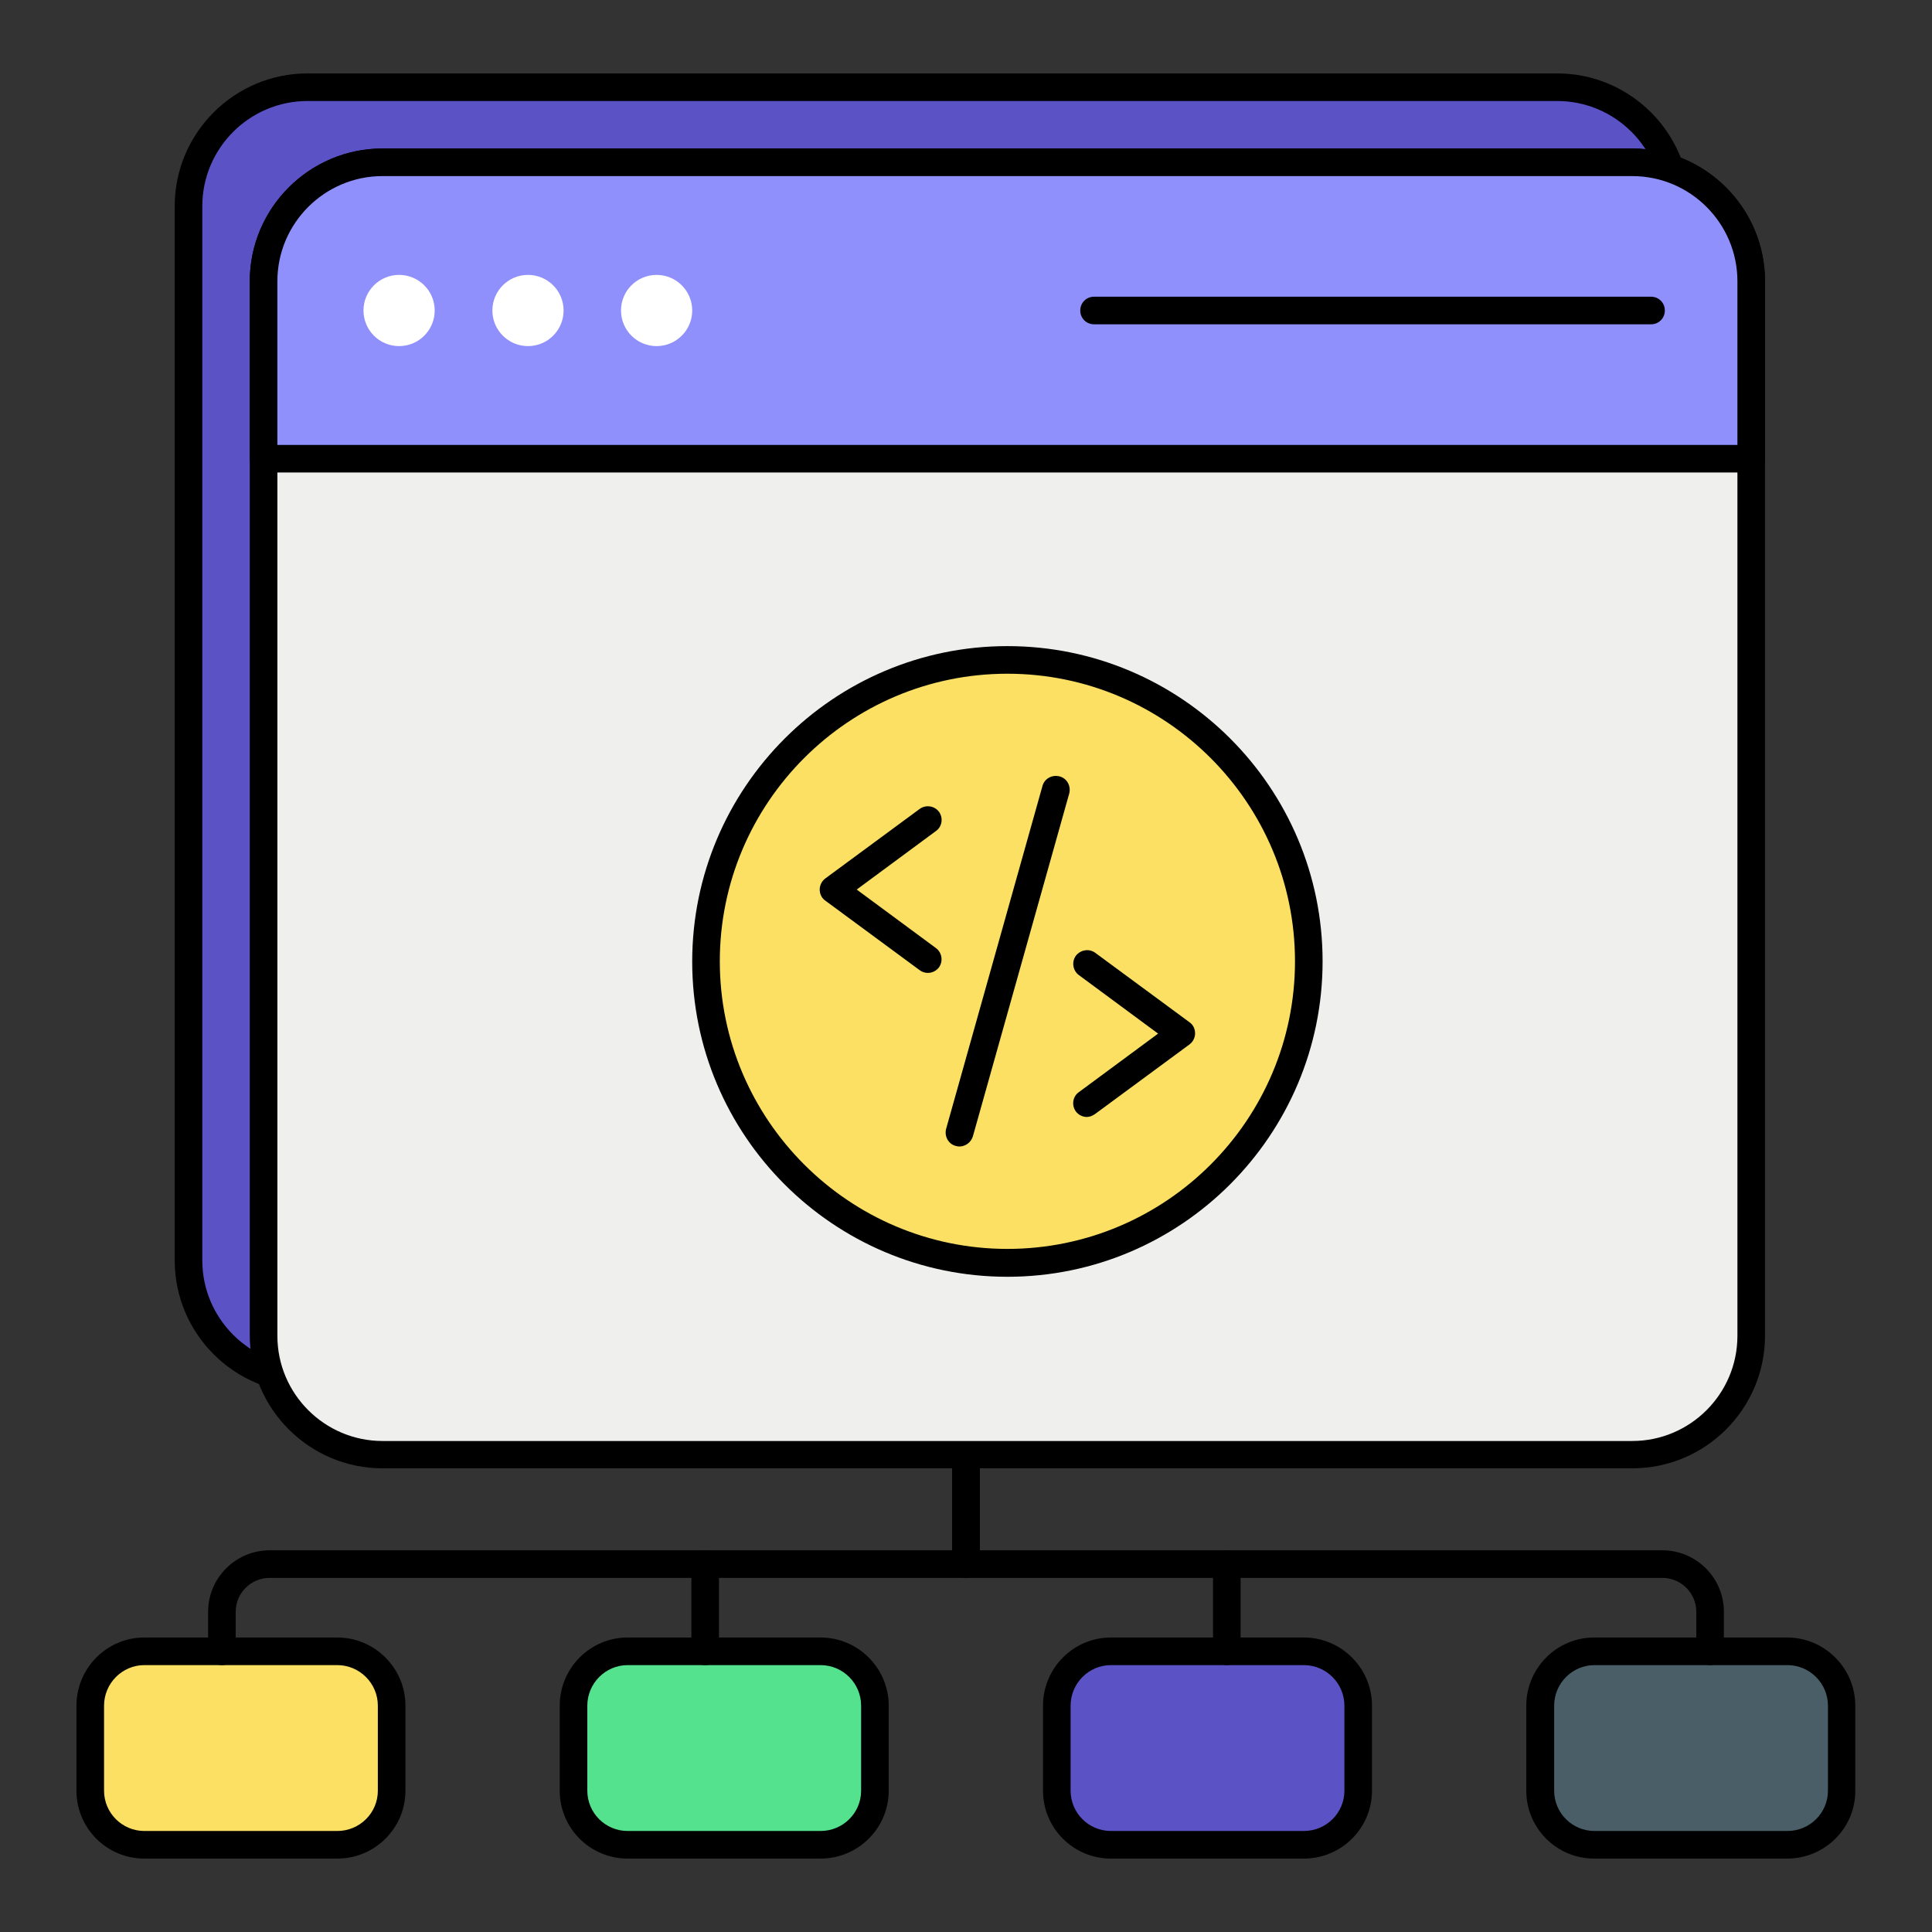 <svg id="Layer_1" enable-background="new 0 0 70 70" viewBox="0 0 70 70" xmlns="http://www.w3.org/2000/svg"><rect x="0" y="0" width="70" height="70" fill="#333333" stroke="none"/><g><g><g><path d="m14.19 61.8v3.08c0 1.08-.88 1.96-1.97 1.96h-6.99c-1.08 0-1.96-.88-1.96-1.96v-3.08c0-1.09.88-1.97 1.96-1.97h6.99c1.09 0 1.97.88 1.97 1.97z" fill="#fbe063"/><path d="m12.22 67.34h-6.99c-1.36 0-2.46-1.1-2.46-2.46v-3.08c0-1.36 1.1-2.47 2.46-2.47h6.99c1.36 0 2.47 1.11 2.47 2.47v3.08c0 1.35-1.1 2.46-2.47 2.46zm-6.99-7.01c-.8 0-1.46.66-1.46 1.47v3.08c0 .81.66 1.46 1.46 1.46h6.99c.81 0 1.47-.65 1.47-1.46v-3.08c0-.81-.66-1.47-1.47-1.47z"/></g><g><path d="m31.7 61.8v3.08c0 1.08-.88 1.96-1.97 1.96h-6.99c-1.08 0-1.96-.88-1.96-1.96v-3.08c0-1.09.88-1.97 1.96-1.97h6.99c1.09 0 1.97.88 1.97 1.97z" fill="#54e28e"/><path d="m29.73 67.34h-6.99c-1.36 0-2.46-1.1-2.46-2.46v-3.08c0-1.36 1.1-2.47 2.46-2.47h6.99c1.36 0 2.47 1.11 2.47 2.47v3.08c0 1.35-1.1 2.46-2.47 2.46zm-6.99-7.01c-.8 0-1.46.66-1.46 1.47v3.08c0 .81.66 1.46 1.46 1.46h6.99c.81 0 1.47-.65 1.47-1.46v-3.08c0-.81-.66-1.47-1.47-1.47z"/></g><g><path d="m49.21 61.8v3.08c0 1.08-.88 1.96-1.97 1.96h-6.99c-1.08 0-1.96-.88-1.96-1.96v-3.08c0-1.09.88-1.97 1.96-1.97h6.99c1.09 0 1.97.88 1.97 1.97z" fill="#5b52c5"/><path d="m47.24 67.34h-6.99c-1.36 0-2.46-1.1-2.46-2.46v-3.08c0-1.36 1.1-2.47 2.46-2.47h6.99c1.36 0 2.47 1.11 2.47 2.47v3.08c0 1.35-1.1 2.46-2.47 2.46zm-6.99-7.01c-.8 0-1.46.66-1.46 1.47v3.08c0 .81.66 1.46 1.46 1.46h6.99c.81 0 1.47-.65 1.47-1.46v-3.08c0-.81-.66-1.47-1.47-1.47z"/></g><g><path d="m66.72 61.8v3.08c0 1.08-.88 1.96-1.97 1.96h-6.99c-1.08 0-1.96-.88-1.96-1.96v-3.08c0-1.09.88-1.97 1.96-1.97h6.99c1.09 0 1.97.88 1.97 1.97z" fill="#495e66"/><path d="m64.75 67.34h-6.99c-1.36 0-2.46-1.1-2.46-2.46v-3.08c0-1.36 1.1-2.47 2.46-2.47h6.99c1.36 0 2.47 1.11 2.47 2.47v3.08c.01 1.35-1.1 2.46-2.47 2.46zm-6.98-7.01c-.8 0-1.46.66-1.46 1.47v3.08c0 .81.66 1.46 1.46 1.46h6.99c.81 0 1.47-.65 1.47-1.46v-3.08c0-.81-.66-1.47-1.47-1.47z"/></g></g><g><g><path d="m8.04 60.33c-.28 0-.5-.22-.5-.5v-1.43c0-1.23 1-2.23 2.23-2.23h24.73v-5.5c0-.28.22-.5.5-.5s.5.22.5.5v6c0 .28-.22.5-.5.5h-25.23c-.68 0-1.23.55-1.23 1.23v1.42c0 .28-.22.51-.5.51z"/></g><g><path d="m25.55 60.33c-.28 0-.5-.22-.5-.5v-3.15c0-.28.22-.5.5-.5s.5.22.5.5v3.15c0 .27-.22.5-.5.5z"/></g><g><path d="m61.96 60.33c-.28 0-.5-.22-.5-.5v-1.43c0-.68-.55-1.23-1.23-1.23h-25.23c-.28 0-.5-.22-.5-.5v-6c0-.28.22-.5.5-.5s.5.22.5.5v5.5h24.73c1.23 0 2.23 1 2.23 2.23v1.42c0 .28-.23.51-.5.51z"/></g><g><path d="m44.45 60.33c-.28 0-.5-.22-.5-.5v-3.15c0-.28.22-.5.5-.5s.5.22.5.5v3.15c0 .27-.23.5-.5.5z"/></g></g><g><g><g><g><path d="m60.73 7.47v38.2c0 2.38-1.93 4.31-4.31 4.31h-45.29c-2.38 0-4.31-1.93-4.31-4.31v-38.2c0-2.38 1.93-4.31 4.31-4.31h45.28c2.38 0 4.32 1.94 4.32 4.31z" fill="#5b52c5"/><path d="m56.42 50.48h-45.28c-2.65 0-4.81-2.16-4.81-4.81v-38.2c0-2.65 2.16-4.81 4.81-4.81h45.28c2.65 0 4.81 2.16 4.81 4.81v38.2c0 2.66-2.16 4.81-4.81 4.81zm-45.28-46.82c-2.1 0-3.81 1.71-3.81 3.81v38.2c0 2.1 1.71 3.81 3.81 3.81h45.28c2.1 0 3.81-1.71 3.81-3.81v-38.2c0-2.1-1.71-3.81-3.81-3.81z"/></g><g><path d="m63.45 10.19v38.2c0 2.38-1.93 4.31-4.31 4.31h-45.28c-2.38 0-4.31-1.93-4.31-4.31v-38.2c0-2.38 1.93-4.31 4.31-4.31h45.28c2.38 0 4.31 1.94 4.31 4.31z" fill="#efefed"/><path d="m59.14 53.2h-45.28c-2.65 0-4.81-2.16-4.81-4.81v-38.2c0-2.65 2.16-4.81 4.81-4.81h45.28c2.65 0 4.81 2.16 4.81 4.81v38.2c0 2.66-2.16 4.81-4.81 4.81zm-45.28-46.81c-2.1 0-3.81 1.71-3.81 3.81v38.2c0 2.1 1.71 3.81 3.81 3.81h45.28c2.1 0 3.81-1.71 3.81-3.81v-38.2c0-2.1-1.71-3.81-3.81-3.81z"/></g><g><path d="m63.45 16.62v-6.43c0-2.38-1.93-4.31-4.31-4.31h-45.28c-2.38 0-4.31 1.93-4.31 4.31v6.43z" fill="#8f90fb"/><path d="m63.45 17.12h-53.9c-.28 0-.5-.22-.5-.5v-6.43c0-2.65 2.16-4.81 4.81-4.81h45.28c2.65 0 4.81 2.16 4.81 4.81v6.43c0 .28-.23.5-.5.5zm-53.4-1h52.9v-5.93c0-2.1-1.71-3.81-3.81-3.81h-45.28c-2.1 0-3.81 1.71-3.81 3.81z"/></g><g><circle cx="14.46" cy="11.25" fill="#fff" r="1.29"/></g><g><circle cx="19.13" cy="11.25" fill="#fff" r="1.29"/></g><g><circle cx="23.79" cy="11.25" fill="#fff" r="1.29"/></g><g><path d="m59.82 11.75h-20.18c-.28 0-.5-.22-.5-.5s.22-.5.5-.5h20.18c.28 0 .5.22.5.5s-.22.5-.5.5z"/></g></g></g></g><g><g><g><circle cx="36.5" cy="34.83" fill="#fbe063" r="10.92"/><path d="m36.5 46.26c-6.3 0-11.42-5.12-11.42-11.42s5.12-11.43 11.42-11.43 11.42 5.12 11.42 11.42-5.12 11.43-11.42 11.43zm0-21.85c-5.75 0-10.42 4.68-10.42 10.42s4.68 10.42 10.42 10.42c5.75 0 10.42-4.68 10.42-10.42s-4.67-10.42-10.42-10.42z"/></g></g><g><g><g><path d="m33.62 35.25c-.1 0-.21-.03-.3-.1l-3.42-2.52c-.13-.09-.2-.24-.2-.4s.08-.31.2-.4l3.42-2.52c.22-.16.53-.12.7.1.16.22.12.54-.11.7l-2.87 2.12 2.87 2.12c.22.16.27.48.11.7-.1.13-.25.2-.4.2z"/></g><g><path d="m39.38 40.47c-.15 0-.3-.07-.4-.2-.16-.22-.12-.54.11-.7l2.87-2.12-2.87-2.12c-.22-.16-.27-.48-.11-.7.17-.22.48-.27.7-.11l3.42 2.52c.13.09.2.24.2.4s-.08.31-.2.4l-3.42 2.52c-.1.07-.2.11-.3.11z"/></g></g><g><path d="m38.24 28.62-3.49 12.42" fill="#efefed"/><path d="m34.76 41.54c-.04 0-.09-.01-.13-.02-.27-.07-.42-.35-.35-.62l3.49-12.42c.07-.27.35-.42.62-.35s.42.35.35.62l-3.49 12.42c-.07.23-.28.37-.49.37z"/></g></g></g></g></svg>